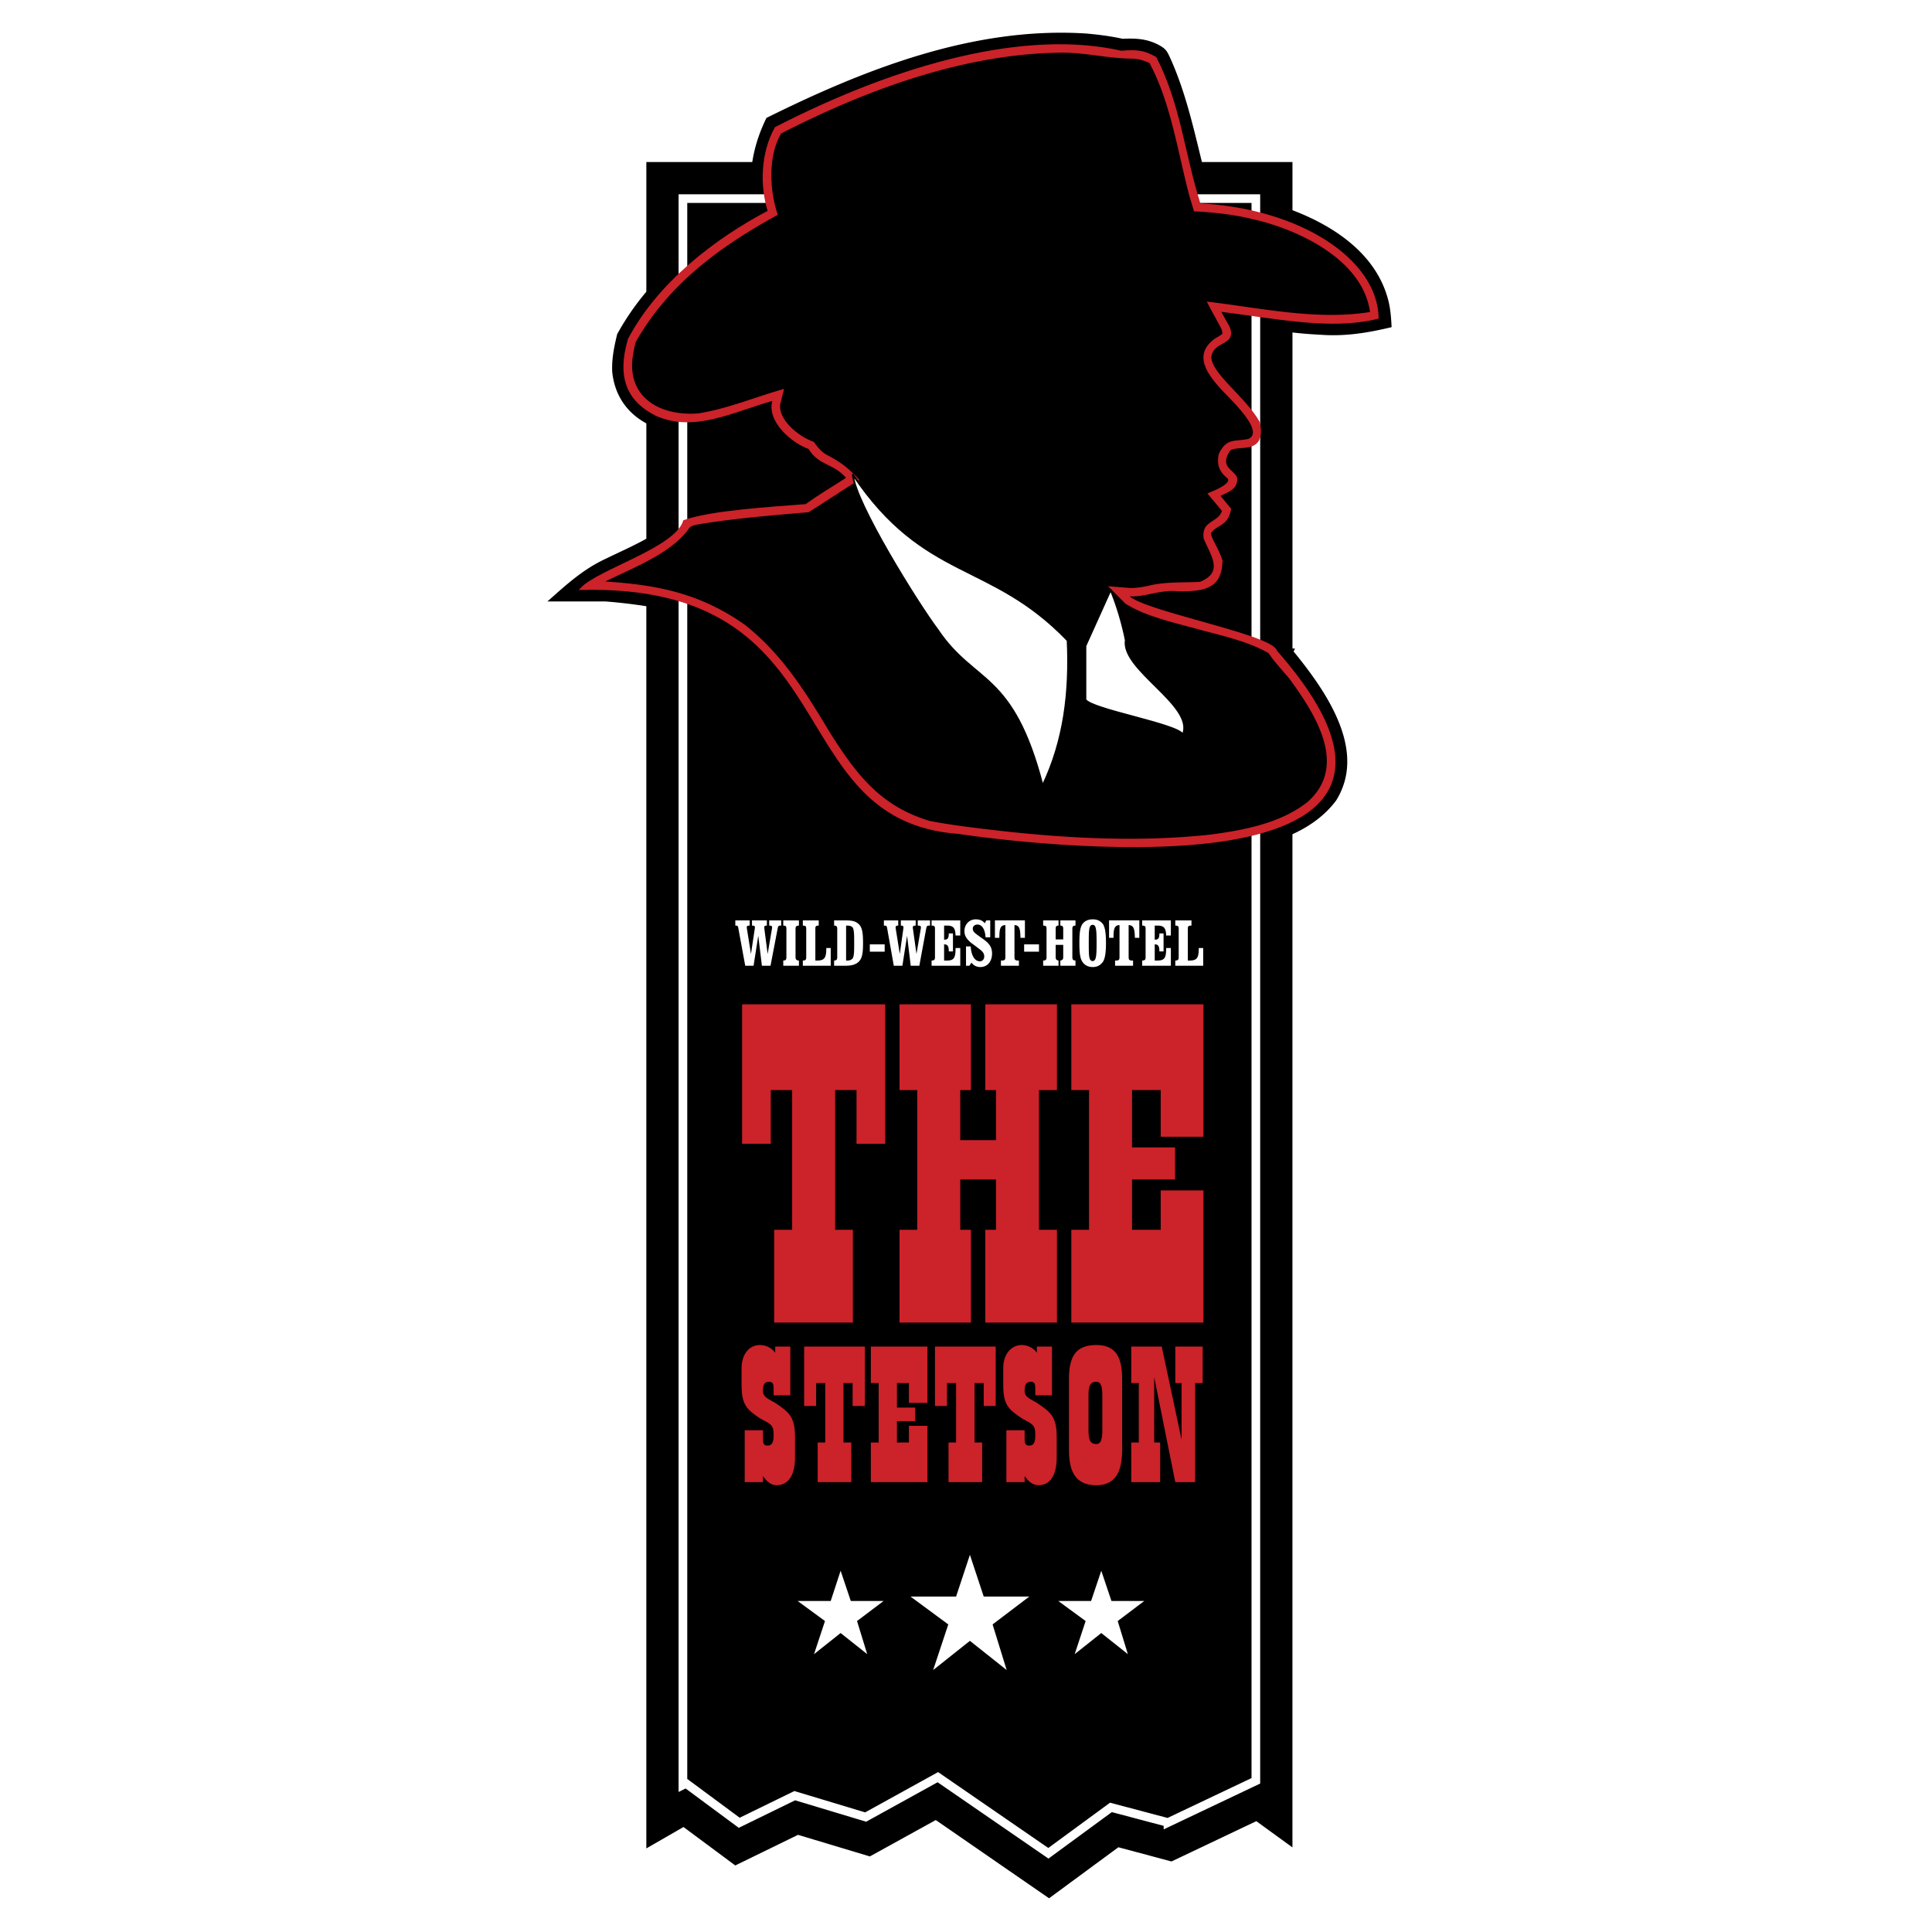 <svg xmlns="http://www.w3.org/2000/svg" width="2500" height="2500" viewBox="0 0 192.756 192.756"><g fill-rule="evenodd" clip-rule="evenodd"><path fill="#fff" d="M0 0h192.756v192.756H0V0z"/><path d="M129.379 64.703c3.406 4.161 7.541 10.168 4.291 15.396-1.092 1.482-2.6 2.601-4.291 3.407v101.657l-4.082-2.965-8.375 3.979-5.252-1.404-6.996 5.149-11.338-7.828-6.501 3.589-7.178-2.159-6.346 3.096-5.149-3.823-4.109 2.366V60.854a52.616 52.616 0 0 0-3.667-.416h-6.917c2.289-1.977 4.109-3.849 6.814-5.097 1.222-.598 2.522-1.17 3.771-1.847v-11c-1.873-1.092-3.172-2.912-3.407-5.409-.052-1.404.208-2.601.521-3.9a26.423 26.423 0 0 1 2.886-4.239V15.734H74.69c.26-1.456.754-2.887 1.456-4.291 9.935-4.941 20.91-9.258 32.248-8.53 1.195.104 2.445.26 3.641.521 1.352-.052 2.445 0 3.693.624.988.521 1.092.832 1.561 1.873 1.377 3.146 2.158 6.501 2.965 9.804h9.127v4.941c4.369 1.716 8.27 4.577 9.492 8.972.312 1.092.365 2.236.416 3.329-2.34.572-4.576.988-7.021.884-.936-.052-1.924-.104-2.887-.208v31.05h-.002z" stroke="#fff" stroke-width=".864" stroke-miterlimit="2.613"/><path stroke="#fff" stroke-width=".864" stroke-miterlimit="2.613" d="M116.531 181.834l-5.693-1.509-6.242 4.577-11.027-7.593-7.203 3.978-7.074-2.132-5.539 2.704-5.305-3.926-.312.156V19.817h57.161v157.856l-8.766 4.161z"/><path d="M74.299 147.87h1.82v-.599c.312.442.754.91 1.352.91 1.222 0 1.846-1.066 1.846-2.73v-2.132c0-1.977-.624-2.444-1.976-3.355-.78-.442-1.222-.598-1.222-1.196 0-.624.156-.91.598-.91.468 0 .468.286.468.91v.442h1.665v-4.863h-1.508v.624c-.312-.468-.91-.779-1.534-.779-1.066 0-1.821.936-1.821 2.288v1.664c0 1.977.468 2.444 1.821 3.355 1.066.598 1.378.598 1.378 1.664 0 .754-.156 1.066-.624 1.066-.442 0-.442-.312-.442-.91v-.624H74.3v5.175h-.001zm7.282 0h3.354v-3.953h-.78v-5.93h.91v2.289h1.222v-5.93h-6.059v5.93h1.196v-2.289h.91v5.93h-.754v3.953h.001zm5.305 0h5.643v-5.617h-1.846v1.664h-1.196v-2.132h1.82v-1.353h-1.82v-2.445h1.196v1.977h1.846v-5.617h-5.643v3.641h.78v5.93h-.78v3.952zm7.749 0h3.355v-3.953h-.754v-5.93h.91v2.289h1.195v-5.93h-6.059v5.93h1.196v-2.289h.91v5.93h-.754v3.953h.001zm5.773 0h1.82v-.599c.312.442.754.91 1.379.91 1.197 0 1.82-1.066 1.82-2.73v-2.132c0-1.977-.623-2.444-1.977-3.355-.754-.442-1.223-.598-1.223-1.196 0-.624.156-.91.625-.91.441 0 .441.286.441.91v.442h1.664v-4.863h-1.508v.624c-.312-.468-.91-.779-1.508-.779-1.066 0-1.848.936-1.848 2.288v1.664c0 1.977.469 2.444 1.848 3.355 1.039.598 1.352.598 1.352 1.664 0 .754-.156 1.066-.598 1.066-.469 0-.469-.312-.469-.91v-.624h-1.82v5.175h.002zm9.571-5.175c0 .936-.156 1.378-.598 1.378-.625 0-.781-.442-.781-1.378v-3.485c0-.91.156-1.353.781-1.353.441 0 .598.442.598 1.353v3.485zm1.976 1.976v-7.125c0-2.289-.754-3.354-2.574-3.354-1.977 0-2.73 1.065-2.73 3.354v7.125c0 2.289.754 3.511 2.73 3.511 1.82 0 2.574-1.222 2.574-3.511zm.91 3.199h2.887v-3.953h-.598v-6.527l2.105 10.48h1.977v-9.883h.754v-3.641h-2.73v3.641h.625v5.644l-1.977-9.284h-3.043v3.641h.754v5.93h-.754v3.952zM77.238 131.954h7.854v-9.258h-1.769v-13.939h2.133v5.357h2.86v-13.913H74.039v13.913H76.9v-5.357h2.132v13.939h-1.794v9.258zm18.568-14.277h3.563v5.02h-1.066v9.258h7.15v-9.258h-1.793v-13.939h1.793v-8.556h-7.15v8.556h1.066v4.993h-3.563v-4.993h1.065v-8.556h-7.125v8.556h1.768v13.939h-1.768v9.258h7.125v-9.258h-1.065v-5.02zm11.079 14.277h13.184V118.77h-4.264v3.927h-2.861v-5.02h4.291v-3.198h-4.291v-5.722h2.861v4.655h4.264v-13.211h-13.184v8.556h1.768v13.939h-1.768v9.258z" fill="#cc2229"/><path d="M77.03 92.582l-.442 2.601-.338-2.601v-.052c0-.156.078-.182.26-.182v-.521h-1.482v.521c.208 0 .287.026.287.182v.052l-.391 2.601-.416-2.601v-.052c0-.156.078-.182.286-.182v-.521h-1.431v.521h.078c.13 0 .182.052.208.182l.702 3.823h.832l.468-2.991.364 2.991h.858l.729-3.797c.052-.182.104-.208.26-.208h.078v-.521h-1.196v.521c.208 0 .286.026.286.182v.052zm2.678-.755h-1.561v.521c.26 0 .312.078.312.312v2.834c0 .234-.052.338-.312.338v.521h1.561v-.521c-.234 0-.338-.104-.338-.338V92.66c0-.234.104-.312.338-.312v-.521zm.729.833v2.834c0 .234-.052.338-.338.338v.521h2.783v-1.769h-.442c0 .937-.156 1.248-.884 1.248h-.208V92.66c0-.234.052-.312.312-.312h.026v-.521h-1.587v.521c.285 0 .338.078.338.312zm3.848 3.693c.52 0 .911-.052 1.249-.286.494-.338.572-.962.572-1.977 0-1.04-.078-1.69-.572-2.002-.312-.234-.729-.261-1.274-.261h-1.041v.521c.234 0 .312.078.312.312v2.834c0 .234-.078.338-.312.338v.521h1.066zm.13-4.005h.13c.26 0 .39.052.52.182.156.234.156.755.156 1.561 0 .807 0 1.3-.156 1.535-.13.13-.26.208-.52.208h-.13v-3.486zm2.367 2.6h1.482v-.728h-1.482v.728zm5.097-2.366l-.442 2.601-.364-2.601v-.052c0-.156.104-.182.286-.182v-.521h-1.482v.521c.182 0 .26.026.26.182v.052l-.364 2.601-.416-2.601v-.052c0-.156.078-.182.26-.182v-.521h-1.431v.521h.078c.156 0 .208.052.234.182l.676 3.823h.858l.468-2.991.364 2.991h.858l.702-3.797c.052-.182.104-.208.286-.208h.079v-.521h-1.223v.521c.234 0 .312.026.312.182a.504.504 0 0 1 .001.052zm1.066 3.771h2.861v-1.769h-.469c0 .937-.13 1.248-.832 1.248h-.312V94.22h.025c.338 0 .442.208.442.702h.416v-1.794h-.416c0 .468-.104.624-.442.624h-.025v-1.404h.312c.624 0 .807.26.832.988h.469v-1.509h-2.861v.521c.286 0 .338.078.338.312v2.834c0 .234-.052.338-.338.338v.521zm3.433 0h.338l.208-.312c.208.286.519.442.884.442.701 0 1.17-.546 1.17-1.353 0-.78-.441-1.144-1.17-1.638-.443-.338-.754-.494-.754-.833 0-.26.207-.416.467-.416.443 0 .754.442.807 1.274h.469v-1.69h-.391l-.156.286c-.234-.286-.52-.39-.91-.39-.624 0-1.118.494-1.118 1.17 0 .494.233.78.598 1.118.156.13.467.338.858.65.338.234.52.442.52.78 0 .26-.182.468-.441.468-.469 0-.858-.52-.91-1.482h-.468v1.926h-.001zm4.837-.859v-3.199c.52.026.572.39.598 1.274h.443v-1.743h-2.992v1.743h.443c0-.884.078-1.249.598-1.274v3.199c0 .234-.053.338-.338.338h-.104v.521h1.793v-.521h-.104c-.284 0-.337-.103-.337-.338zm.963-.546h1.482v-.728h-1.482v.728zm3.9-1.222h-.754V92.66c0-.234.078-.312.285-.312v-.521h-1.533v.521c.285 0 .338.078.338.312v2.834c0 .234-.053.338-.338.338v.521h1.533v-.521c-.207-.025-.285-.13-.285-.338v-1.222h.754v1.222c0 .208-.078.312-.287.338v.521h1.51v-.521c-.234 0-.312-.104-.312-.338V92.66c0-.234.078-.312.312-.312v-.521h-1.51v.521c.209 0 .287.078.287.312v1.066zm2.94 2.756c.467 0 .779-.182 1.039-.546.209-.364.287-.962.287-1.847 0-.91-.078-1.508-.287-1.872-.26-.338-.572-.494-1.039-.494-.443 0-.807.156-1.041.494-.234.364-.287.962-.287 1.872 0 .884.053 1.482.287 1.847s.597.546 1.041.546zm0-.598c-.391 0-.391-.546-.391-1.794s0-1.82.391-1.82c.363 0 .389.572.389 1.82-.001 1.196-.026 1.794-.389 1.794zm3.587-.39v-3.199c.52.026.598.39.625 1.274h.441v-1.743h-3.018v1.743h.443c0-.884.078-1.249.598-1.274v3.199c0 .234-.053.338-.312.338h-.129v.521h1.793v-.521h-.104c-.284 0-.337-.103-.337-.338zm1.352.859h2.861v-1.769h-.469c0 .937-.129 1.248-.857 1.248h-.285V94.22h.025c.338 0 .441.208.441.702h.416v-1.794h-.416c0 .468-.104.624-.441.624h-.025v-1.404h.285c.65 0 .832.26.857.988h.469v-1.509h-2.861v.521c.287 0 .34.078.34.312v2.834c0 .234-.053.338-.34.338v.521zm3.641-3.693v2.834c0 .234-.051.338-.338.338v.521h2.783v-1.769h-.441c0 .937-.156 1.248-.885 1.248h-.209V92.66c0-.234.053-.312.338-.312h.027v-.521h-1.613v.521c.287 0 .338.078.338.312zM93.101 166.62l1.509-4.551-3.771-2.782h4.551l1.378-4.161 1.378 4.161h4.551l-3.666 2.782 1.405 4.551-3.668-2.913-3.667 2.913zM107.223 165.034l1.091-3.303-2.73-2.002h3.277l1.014-3.017 1.014 3.017h3.277l-2.652 2.002 1.013 3.303-2.652-2.106-2.652 2.106zM81.216 165.034l1.093-3.303-2.731-2.002h3.303l.988-3.017 1.014 3.017h3.277l-2.653 2.002 1.015 3.303-2.653-2.106-2.653 2.106z" fill="#fff"/><path d="M77.394 12.77c12.431-6.397 25.095-9.752 34.483-7.594 1.742-.182 2.445.052 3.406.599 2.42 4.732 2.783 9.518 4.396 14.615 10.09.546 17.631 5.565 17.762 11.312-4.656 1.17-10.299-.052-15.785-.728.285.546.598 1.092.91 1.638.779 1.847-1.613 1.222-1.82 3.017.025 1.716 3.406 4.005 4.836 6.501.703 3.303-2.133 2.055-2.938 2.757-1.223 1.82.545 2.081.701 2.887-.025 1.04-.91 1.222-1.742 1.665l1.117 1.352c-.311 1.665-1.299 1.404-1.975 2.314-.209.39.779 1.665 1.117 2.835-.053 2.497-1.43 3.017-4.342 2.938-1.926-.182-3.381.676-5.047.494.678 1.534 14.486 4.005 14.824 5.591 11.209 12.743 4.551 17.45-5.514 18.906-10.064 1.43-23.588-.39-26.162-.78-17.97-1.3-10.688-24.965-37.63-24.341 1.742-1.872 9.44-4.005 10.272-6.762 2.783-.962 8.504-1.3 12.171-1.586 1.17-.885 2.756-1.795 4.135-2.705-1.326-1.612-2.809-1.274-3.823-2.99-1.561-.521-4.291-2.705-3.537-4.863-4.291 1.222-7.905 3.198-11.702 1.561-2.913-1.457-3.849-3.797-2.757-7.542 2.965-5.617 8.66-9.986 13.965-12.769-.803-2.523-.726-5.8.679-8.322z" fill="#cc2229" stroke="#cc2229" stroke-width=".216" stroke-miterlimit="2.613"/><path d="M124.906 21.846c4.576 1.014 11.053 4.031 11.781 9.284-5.357.858-10.975-.416-16.281-1.041.443.91 1.041 1.899 1.482 2.783l.078.364v.052c-.156.156-.572.39-.754.494-2.105 1.535-.91 3.329.443 4.863.701.832 4.68 4.369 2.887 5.149-1.432.286-2.16-.104-2.939 1.482-.234 1.118.053 1.794.885 2.471.441.572-1.926 1.43-2.029 1.482l1.457 1.743c-.391 1.222-2.107.937-1.82 2.783.754 1.769 1.977 3.329-.365 4.291-1.664.104-3.328-.026-5.02.364-.494.13-1.352.26-1.898.26l-2.262-.182 1.742 1.742c2.08 1.326 5.123 1.95 7.516 2.626 2.158.572 4.811 1.17 6.762 2.314.547.832 1.43 1.769 2.055 2.523 2.549 3.484 5.955 8.686 1.82 12.327-2.705 2.132-6.371 2.808-9.699 3.25-7.23.78-14.721.364-21.949-.494-1.977-.234-4.135-.494-6.086-.884-4.863-1.482-7.229-4.577-9.856-8.712-2.471-4.109-4.707-7.776-8.504-10.818-4.421-3.121-8.634-4.005-13.939-4.343h-.026c2.679-1.326 6.476-2.756 8.27-5.175.234-.468.806-.468 1.274-.572 3.537-.572 7.178-.858 10.74-1.17 1.638-1.015 3.433-2.237 5.071-3.225-1.17-1.249-1.821-1.743-3.303-2.523-.521-.312-.884-.754-1.249-1.274-1.352-.442-3.511-2.081-3.354-3.719l.39-1.561c-2.783.781-5.695 2.002-8.556 2.445-3.589.286-6.944-1.404-6.58-5.357a13.43 13.43 0 0 1 .338-1.768c3.303-5.826 8.452-9.544 14.173-12.691-.833-2.419-.988-5.877.338-8.114 8.634-4.421 18.516-8.062 28.345-8.062 2.264.052 4.5.598 6.711.598.623.026 1.117.182 1.689.442 2.158 4.004 2.836 8.998 4.006 13.341l.441 1.456c1.9.08 3.955.313 5.775.756z"/><path d="M93.543 62.831c3.693 5.513 7.49 4.031 10.48 15.551 2.158-4.525 2.73-9.31 2.496-14.485-7.723-8.036-14.225-5.851-21.428-16.54.208 2.783 6.476 12.847 8.452 15.474zm14.746 6.97c.545.988 9.18 2.444 9.727 3.484 1.221-2.887-6.164-6.449-5.697-9.414-.311-1.586-.857-3.458-1.508-5.019l-2.521 5.591v5.358h-.001z" fill="#fff" stroke="#000" stroke-width=".182" stroke-linecap="round" stroke-linejoin="round" stroke-miterlimit="2.613"/></g></svg>